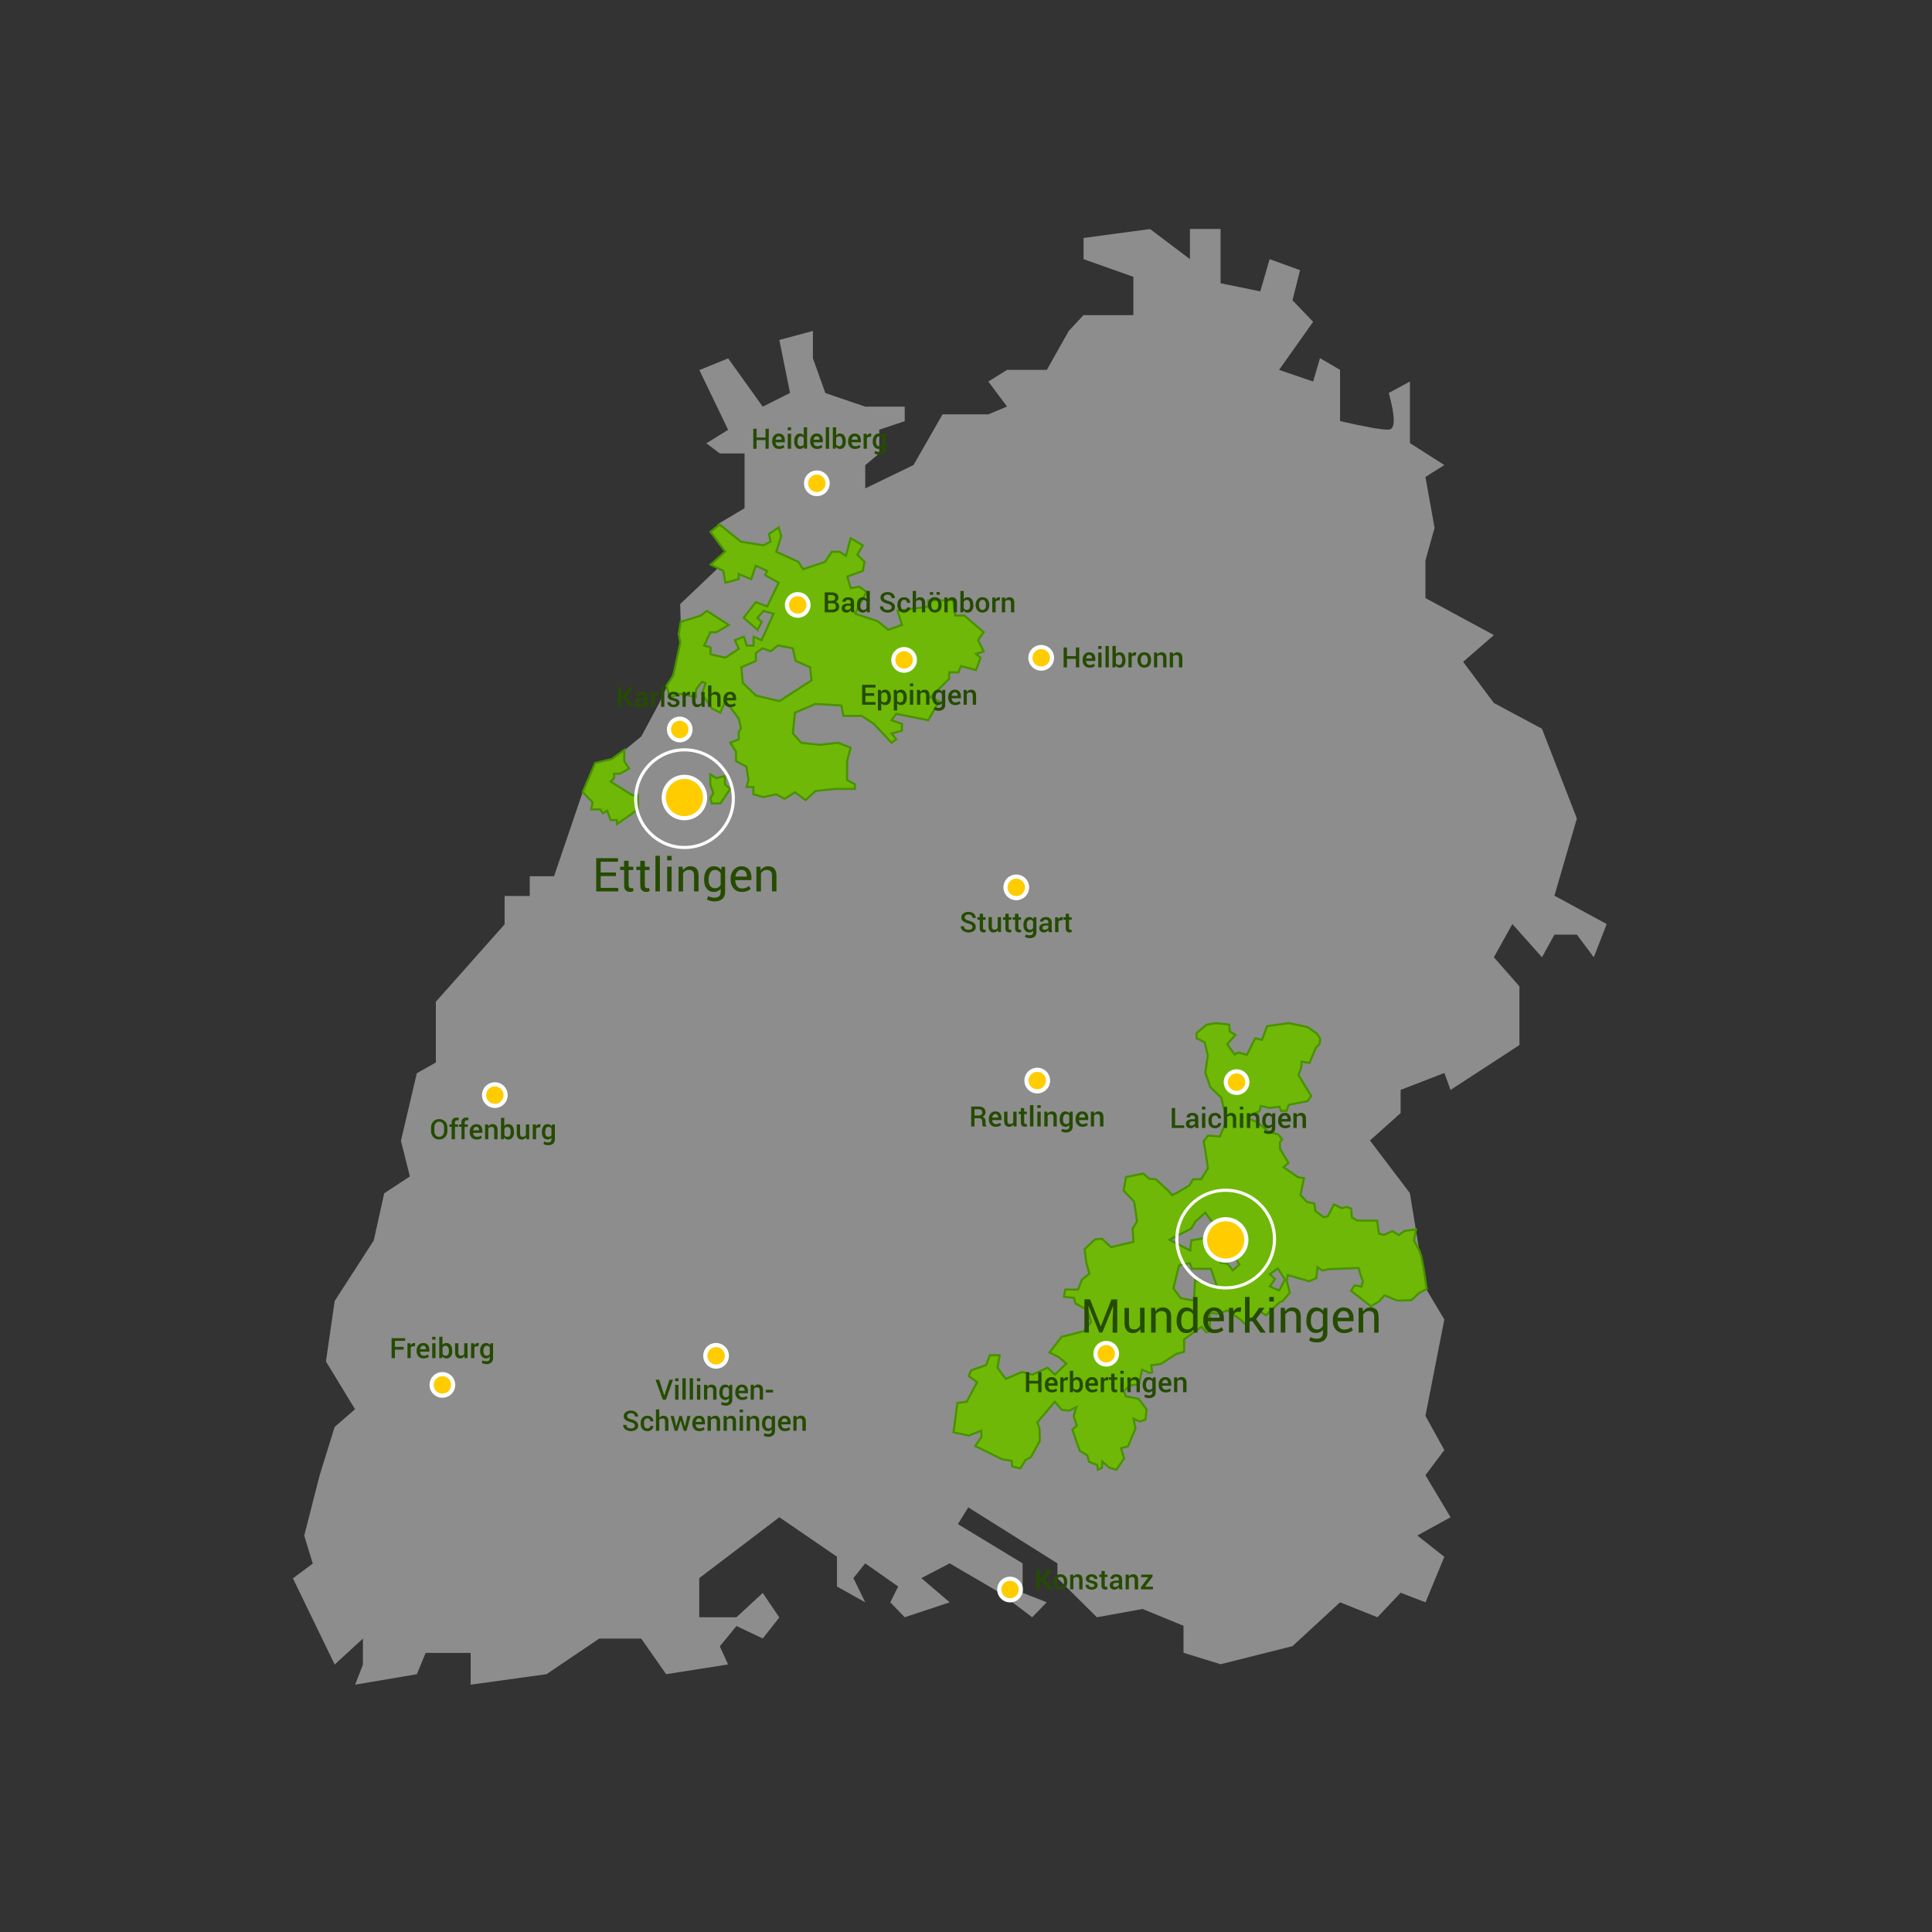 <?xml version="1.0"?>
<svg xmlns="http://www.w3.org/2000/svg" width="750" height="750" viewBox="0 0 1860 1860">
  <rect x="0" y="0" width="1860" height="1860" fill="#333333" stroke="none"/>
  <g fill="none" fill-rule="evenodd">
    <path fill="#b4b4b4" fill-opacity=".7" d="M833 470.2v-22.4l13.5-11.3v-22.8l24.5-8.2v-14h-38l-38.4-13.1-12-33.5v-26.3l-32.3 8.7 10.3 51-26.3 13.2L701 345l-27.7 11.3 27.7 57.5-21 13 13.1 9.8h23.7v52.7l-26.1 15.5 18.4 25.1-54.3 51.7 1.5 48.6-21.7 46.8-17.2 32-53 43.5-31 91.1H510v19h-24.2v27.3l-66.2 74.5v58.5l-18.3 10.3-15.3 65 8.6 34.4-24.7 16.2-10.1 45.5-37.6 58.2-8.4 58.2 28 46-19.6 17-14.5 46.7-14.8 58 8.2 26.9-19.1 14.2 40.2 83 27.2-25v25l-7.5 19.4 59.4-10.1 8.5-20.5h43.3v30.6l73-10.1 50.8-34.3h40.4l24 34.3 59.6-9.4-7.9-17.4 16-19.6 25.3 12 16-20.2-16-23.6L709 1557h-35.8v-37.7l77.1-58.6 55.5 38v28.7l27.2 15.2-11.4-23.3 11.4-14.2 31.7 22.3-7.6 15.2 13.9 14.4 43.3-14.4-27.3-23.3 27.3-14.2 48.4 28.3 31 23.6 14-14.4-23.2-9.2v-28.3l-62.3-37.8 10-16.1 85.8 53.9v14.2l38 37.7 44-8 39.4 16.2v26l35.7 11 69.2-17.4 45.8-42.2 36 14.4 22.3-23.6 24 9.2 18.1-43.8-26-20.5 32-17.6-24.2-40.5 18.2-24.2-18.2-32.9 18.2-92.8-18.2-30.5-15-91.2-38.4-50.6 29.5-26.4v-22.3l42.1-16.3 6 16.3 66.3-43.2v-56.5l-24.6-28 17.8-32 28.5 32 12-21.8h21.6l16.3 21.8 12.4-32-50.3-27.3 21.6-74.3-33.6-86.4-46.3-24.8-29.6-39.6 29.6-25.8-65.9-35.6v-36.2l8.8-31.4-8.8-49 18.2-11.5-33.1-21.1v-59.3l-20.4 11c6.4 23.2 6.4 35 0 35.3s-22-2.5-46.9-8.2v-49.3l-19.3-11.3-6.6 22.5-32.8-11.2 32.8-46.3-19.9-20.7 7.3-29-29.3-10.6-9 31-38.2-7.8v-52.3h-29.5v29.1l-38.4-29-64 8.6v20.4l47.9 17v36.9h-48l-14.1 15.1-21.2 37.6h-38.3l-18 11.2 18 24.1-18 7.5h-44.1l-27.9 48.8z"/>
    <path fill="#6fb807" stroke="#489200" stroke-width="2" d="M1241 985l17.6 3.7 9.1 6.2 3.3 5.2-.7 5-3.5 3.7-6.2 14.6-7.4-1.3-.6 6-2.5 6.8 12.3 20.4-3.7 4.8-18 3.6-2.1 5.8h-5.3l-1.6-4.1-9.3 1.3-8.6-2-1.2 5.3-10.9 3.7.6 3.4 7.8 3 10.6 9s9.3 3.2 9.7 3c.4 0 4 5 4 5l-2.2 2.6.1 6.3 8.1 13.6-4.7 4.1 14 9.7 5.7.8-3.4 16.3 6.3 6.7 7 1.4 1.2 7.3 7.9 6 4-1.1 5.8-11.3 7.4 3.6 5.2-1.2 4 1.7.7 8.5 5.2 3h19.2l1.6 12.5 4.8 1.3 8.3-3.7 6.1 3.8 5.6-4 11-1.4-2 10.6 5 9.3 2 6 2 10 3.3 21.4-7.3 3.8-7.4 7-13.6.4-12.5-5.1-4.9 5.8-8 4.8-19.3-15 3.6-5.2 6.6 1.2 1.3-5.2-2.6-7.1-1.5-5.6-28.9 1.2-6 1.3-4.8-3.3-1 10.6-6.9 3-20.6-6-1 5.8 3 11.1-7 8.3-3 1.1-13.1 12.5-6.1-4.1-13.2 13.1-5.2-4.9-12.7-8.9-7.7 3.3-9.3-.9.7 18-4 .6-4.4-5.2-16.8 12v12.1l-7.2 1.9-15.2 9.8-9.3 1.3 1 6.8-2.3.6-7.6-3.3-2.8 14-8.7 1.4-6.1 5.2 2.1 5.1 12.3 2.5 7.6 10.1-1 10-5.5 1.7-6-2.7 1.9 9.4-7.2 17.3-6.8 1.7 3 9.8-7.4 11-6.8-2-6.9-6-.2 6-3.9 2-.6-4.6-7.9-3-1.7-6.3-7.3-4.4-7.1-20.4 4.3-3.8-3.1-9.2 2.7-8.7-6.8 3.4-7.2-.6-6.8-7.9-16.8 19.8 2.1 6.2.3 11.7-8.5 15.5-5.3 2.8-4.8 8.2-8-1.9-.7-5.4-9.2-1.6-25.7-12.7 6-8.8-.3-6-11.8 4.8-14.8-3.1 3.7-28.3 9-1.2 10-18.8-8.1-6 2.5-5.5 14.3-5 3.5-9.5h9.5l-2.1 12.1 8 10.7 15.6-6.7 10 2.6 14.7-6.7 7 6.7 11-10.7-7.2-6.1-9-4.5 11.6-15.1 21.6-5.5 6.8-9-3.5-11.2-11.6-6.5-1.3-5.3-9.8-1 1.4-7h12.3l3.7-9.5 7.2-5.8-3-10.8-1.6-12.8 10-9.4 6.7-.7 8.7 8.2 21.7-5.2-.9-12.6 4.3-7-2.8-19-10.2-10.7 2.4-13 16.5-3.4 5.9 5 6.4.6 11.7 10.8 3.8 4.3 4.4-2 12.2-7.2 3.6-6h7.8l6.5-10.5-2.2-15-1.9-11.1 4.2-5.5 11.4 1 6.4-15.8-5-21.6-10.6-10.2-4.8-14 2.4-16.4-3-12.8-7.8-3.9v-5l9.7-8 8.8-1.5 13 1.4.3 6.4 5.6 3.6-8 8.8 7.3 10.1 3.4-2.1 8.3 2.4 8-16 6.6 1.5 4.9-13.2zm-95.5 231.1l-10.4 2.1-5.4 22.1 7.1 9.5 12.7 2.4 1-19.7 21 5.7-5.7-16.7h-18.2zm84.7 5.1l-7.7 5.4 5 4.8-5 7.1 9 3.9 5.6-10.6zm-44.8-15.5l-10.4 3.8v6l6.9 1.2 5 6.3 6.3-5.7zm-25-38.2l-9.8 8.7-3.6 6.5-21.2 10.8 20 10.4 1.2-9.8 19-3.3 7.2-6zM601 722v10.9l4.7 7-9 5h-5.5v4.3l-3.3 3.3 20.9 13.1h5.3v13.6l-5.3 3.8-14.8 10.4v-3.9h-6.1l-3.4-9.1-4.1 2.6-2.4-3.8h-8.8l1.3-6.7-9.5-10 12-27.9 16-3.9zm82.8 23.5l5.8 3.6 8.3-2v8.1l5.1 4.3-9.5 14h-8.2l-1.5-5 3-4.8-3-8.5zm9-240.5l20.5 16.5L735 525l6.8-3.5-1.4-7.6 9.4-6.2 2.3 8.6-4.7 14.9 21.4 9.8 4.3 7 21.2-7 6.5-9.8h7.6l6 4 4.6-17.1 11.7 7-5.4 8.8 7 7-1.6 8.7-15 5.4 3.3 11.3 8.2-1.5 7 5-11 21 21.9 7.3 10 8.2 13.3-4.7L864 588l29.7-4v-6h23.9l2 14.6h8.8l18.6 16-5.3 7.7 5.3 10.9-7.4 2.3 4.4 3.6-4.4 12-14.5-3.8-2.4 6h-8.9v6.3l-18 17.6 8.3 3.8-10.4 18.4-30.9-6.2-4.5 6.2 10 3.4v6.7l-10 2.7 4.5 5.6-4.5 3.3-17.1-18.3-11.7-7.6H812l-2-10-24.8-1.5-19.9 8.4-2 20 8.1 9 17.6 2 17.8-2 12.1 4.7-3.4 12.9v18.2l7.6 4.2v4.4h-18.4l-19.5 2-9.7 8.8-10.2-7.6-10 6.4-8-4.4-12.4 2.7-9.6-2.7v-7h-6.6l1.9-6.8-2-12.8-10-5.4v-9.1L703 715l8.2-3.2v-7l2.1-3.7-2.1-9.5-12.8-16.6-5 11.1-8.1-4.1-9.5-14.1 3.5-10.3-3.5-1.2-5.7 7.4v7.4L655 668l-10 3.3-3.4-11 6.6-10 6.8-31.7-1.6-7.9 2-12 19.2-6 6-4.6 21 13.6-11.9 7h-5.8l-6 12.9 6 1.5c.5 0 0 6.1 0 6.5 0 .3 4.8 1.5 14.3 3.5h.3l12.8-8.5-3.8-8.2 8.7-3.5 2.7 8.7h6.6v-8.7l7.7 3.5 11.5-25.5-9.6-2.8-5.9 6.7c2.1 2.3 3.4 3.4 4 3.4.5 0-.8 2.6-3.9 8v.2L716 594.7l11.6-15 11 4.2 11.1-22.9-13-7.2 1.8-4.2-10.9-5-4.4 13-12.1-5v5l-12.8 3.4-1.9-11.4-12.2-6 14-12.6-14.2-19zM749 621.4L742 627l-8-2.9-6.3 4.7v7.5l-14 6.1 1.4 15 12.6 12.2L742 673l8.4 2 30.9-20-1.4-12.6-13.9-6.1-2.8-12.2z"/>
    <g transform="translate(377 411)">
      <circle cx="409.4" cy="54.3" r="10.4" fill="#fc0" stroke="#fff" stroke-width="4"/>
      <circle cx="99.4" cy="643.3" r="10.4" fill="#fc0" stroke="#fff" stroke-width="4"/>
      <circle cx="813.5" cy="630.8" r="10.4" fill="#fc0" stroke="#fff" stroke-width="4"/>
      <circle cx="621.6" cy="629.3" r="10.4" fill="#fc0" stroke="#fff" stroke-width="4"/>
      <circle cx="601.4" cy="443.3" r="10.4" fill="#fc0" stroke="#fff" stroke-width="4"/>
      <circle cx="391" cy="171.4" r="10.4" fill="#fc0" stroke="#fff" stroke-width="4"/>
      <circle cx="493.4" cy="224.3" r="10.4" fill="#fc0" stroke="#fff" stroke-width="4"/>
      <circle cx="48.9" cy="922.3" r="10.4" fill="#fc0" stroke="#fff" stroke-width="4"/>
      <circle cx="312.4" cy="894.3" r="10.4" fill="#fc0" stroke="#fff" stroke-width="4"/>
      <circle cx="595.4" cy="1119.3" r="10.4" fill="#fc0" stroke="#fff" stroke-width="4"/>
      <circle cx="688" cy="892.3" r="10.4" fill="#fc0" stroke="#fff" stroke-width="4"/>
      <circle cx="625.4" cy="222.3" r="10.4" fill="#fc0" stroke="#fff" stroke-width="4"/>
      <circle cx="803" cy="782.7" r="19.9" fill="#fc0" stroke="#fff" stroke-width="4"/>
      <path fill="#254b00" fill-rule="nonzero" d="M223.4 261.2h-2.2v8.3H218v-19.2h3.2v8.1h1.8l6-8.1h3.9l-7 9.2 7.5 10h-4zm20.2 8.3a11.8 11.8 0 01-.5-2c-.4.6-1 1.1-1.7 1.6s-1.5.7-2.4.7c-1.5 0-2.6-.4-3.4-1.2s-1.2-1.8-1.2-3.1c0-1.4.5-2.5 1.6-3.3 1.1-.7 2.6-1.1 4.6-1.1h2.5v-1.3c0-.7-.2-1.3-.6-1.7-.5-.4-1.1-.6-2-.6-.7 0-1.2.1-1.7.5s-.6.8-.6 1.3H235c0-1.2.4-2.2 1.5-3 1-.9 2.5-1.3 4.2-1.3 1.6 0 3 .4 4 1.2 1 .9 1.5 2 1.5 3.7v6.3a11.7 11.7 0 00.5 3.3zm-4-2.3a4 4 0 002.2-.6 3 3 0 001.3-1.4v-2.1h-2.5c-1 0-1.7.2-2.2.7s-.8 1-.8 1.6c0 .6.2 1 .5 1.3.4.3.9.5 1.5.5zm23 2.3h-3.2v-20.6h3.2zm-5.5-11.4h-1.4c-.6 0-1.1 0-1.5.4-.4.2-.8.6-1 1v10H250v-14.3h3l.1 2c.4-.6.9-1.2 1.4-1.6a3.2 3.2 0 012.5-.6l.5.1zm17 7.5c0-.5-.3-.9-.7-1.2-.4-.3-1.2-.6-2.3-.9-1.8-.3-3-.8-4-1.5a3.2 3.2 0 01-1.2-2.7c0-1.2.5-2.2 1.5-3s2.3-1.3 4-1.3c1.7 0 3.1.4 4.1 1.2s1.5 2 1.5 3.2v.1h-3.1c0-.6-.2-1-.7-1.5-.4-.4-1-.6-1.8-.6s-1.4.1-1.8.5c-.4.3-.6.8-.6 1.3s.2.9.6 1.1c.4.3 1.1.6 2.3.8 1.8.4 3.1 1 4 1.6.9.7 1.3 1.6 1.3 2.7 0 1.3-.5 2.4-1.6 3.2-1 .8-2.4 1.2-4.2 1.2-1.8 0-3.3-.5-4.4-1.5a4 4 0 01-1.5-3.2v-.1h3c0 .8.3 1.4.9 1.8.6.4 1.3.6 2 .6.9 0 1.5-.2 2-.5.4-.3.6-.8.6-1.3zm13-7.5h-1.3c-.6 0-1.1 0-1.6.4-.4.2-.7.6-1 1v10h-3.1v-14.3h2.9l.2 2c.4-.6.8-1.2 1.4-1.6a3.2 3.2 0 012.5-.6l.5.1zm11.2 9.3c-.4.8-1 1.3-1.7 1.8-.7.4-1.5.6-2.4.6-1.5 0-2.7-.5-3.6-1.5-.8-1-1.3-2.5-1.3-4.5v-8.6h3.2v8.6c0 1.2.2 2.1.6 2.6s1 .8 1.9.8c.8 0 1.4-.2 2-.5s.9-.6 1.2-1.2v-10.3h3.2v14.3h-2.8zm9.6-10.3a5 5 0 011.7-1.6c.7-.4 1.4-.5 2.3-.5 1.5 0 2.7.4 3.5 1.4.9 1 1.3 2.4 1.3 4.4v8.7h-3.2v-8.7c0-1.1-.2-2-.7-2.5-.4-.5-1.1-.7-2-.7a3.5 3.5 0 00-3 1.5v10.4h-3.1v-20.6h3.2zm18.2 12.7c-2 0-3.6-.7-4.8-2a7.3 7.3 0 01-1.8-5.1v-.5c0-2.1.6-3.8 1.8-5.2s2.7-2 4.4-2c2 0 3.4.5 4.5 1.7 1 1.2 1.5 2.7 1.5 4.7v1.9h-8.9c0 1.2.4 2.1 1 2.8.6.7 1.4 1.1 2.5 1.1.9 0 1.6-.1 2.2-.3.6-.2 1.2-.5 1.8-1l1 2.2c-.5.5-1.2.9-2.1 1.2a9 9 0 01-3 .5zm-.4-12.3c-.7 0-1.4.3-1.9 1s-.8 1.4-1 2.4h5.7v-.3c0-.9-.2-1.6-.7-2.2s-1.1-.9-2-.9z"/>
      <circle cx="277.4" cy="291.3" r="10.4" fill="#fc0" stroke="#fff" stroke-width="4"/>
      <circle cx="803" cy="781.9" r="47" stroke="#fff" stroke-width="3"/>
      <g stroke="#fff">
        <circle cx="282" cy="357.9" r="47" stroke-width="3"/>
        <circle cx="281.9" cy="356.8" r="19.9" fill="#fc0" stroke-width="4"/>
      </g>
      <g fill="#254b00" fill-rule="nonzero">
        <path d="M417 178.5v-19.2h6.4c2.1 0 3.8.4 5 1.3 1.2.9 1.8 2.2 1.8 4 0 .8-.3 1.6-.8 2.3-.5.6-1.2 1.2-2 1.5 1 .2 2 .8 2.6 1.6.6.9.9 1.9.9 3 0 1.8-.6 3.1-1.8 4a7.6 7.6 0 01-4.9 1.5zm3.2-8.7v6.1h4c1.1 0 2-.2 2.6-.7.6-.5.9-1.3.9-2.2 0-1-.3-1.8-.8-2.4s-1.2-.8-2.3-.8zm0-2.4h3.5c1 0 1.8-.3 2.4-.7.6-.5.9-1.2.9-2 0-1-.3-1.7-1-2.1-.6-.5-1.5-.7-2.6-.7h-3.2zm22.3 11a11.8 11.8 0 01-.5-2c-.4.7-1 1.2-1.7 1.7s-1.5.7-2.4.7c-1.5 0-2.6-.4-3.4-1.2a4.2 4.2 0 01-1.2-3.1c0-1.4.5-2.5 1.6-3.3 1.1-.7 2.6-1.1 4.6-1.1h2.5v-1.3c0-.7-.2-1.3-.6-1.7-.5-.4-1.1-.6-2-.6-.7 0-1.2.1-1.7.5-.4.3-.6.8-.6 1.3H434c0-1.2.4-2.2 1.5-3 1-.9 2.4-1.3 4.2-1.3 1.6 0 3 .4 4 1.2 1 .9 1.5 2 1.5 3.7v6.3a11.7 11.7 0 00.5 3.3zm-4-2.2a4 4 0 002.2-.6 3 3 0 001.3-1.4v-2.1h-2.5c-1 0-1.7.2-2.2.7-.6.4-.8 1-.8 1.6 0 .6.2 1 .5 1.3.4.3.9.5 1.5.5zm9.5-4.6c0-2.3.5-4.2 1.4-5.5 1-1.4 2.4-2.1 4.2-2.1a4.5 4.5 0 013.6 1.8v-7.9h3.2v20.6h-2.7l-.3-1.8c-.4.7-1 1.2-1.6 1.5-.7.4-1.4.6-2.3.6-1.7 0-3-.7-4-2a8 8 0 01-1.5-5zm3.2.2c0 1.4.2 2.4.7 3.2.5.8 1.4 1.2 2.4 1.2a3.3 3.3 0 002.9-1.7v-6.2c-.3-.6-.7-1-1.1-1.3-.5-.3-1-.4-1.7-.4-1.1 0-2 .4-2.4 1.4-.6.9-.8 2-.8 3.6zm30.2 1.8c0-.8-.3-1.5-.9-2s-1.6-1-3.1-1.4c-2.2-.5-3.8-1.3-5-2.2a4.4 4.4 0 01-1.7-3.7c0-1.5.6-2.8 1.9-3.8s3-1.5 5-1.5 3.8.6 5 1.7 2 2.5 1.9 4.1h-3.1c0-.9-.3-1.7-1-2.3s-1.6-1-2.9-1c-1.1 0-2 .3-2.7.8s-1 1.2-1 2c0 .7.4 1.4 1.1 1.8.7.5 1.8 1 3.4 1.4 2 .6 3.6 1.3 4.7 2.3s1.6 2.2 1.6 3.7c0 1.6-.6 2.9-2 3.8s-2.9 1.5-5 1.5a9 9 0 01-5.2-1.6 4.9 4.9 0 01-2.2-4.4h3c0 1.1.5 2 1.3 2.6.8.5 1.9.8 3.1.8 1.2 0 2.2-.2 2.8-.7.7-.5 1-1.1 1-2zm12 2.6a3 3 0 002-.7c.6-.4.8-1 .8-1.7h3c0 1.4-.5 2.5-1.7 3.5a6 6 0 01-4 1.5c-2.1 0-3.7-.7-4.9-2a7.8 7.8 0 01-1.6-5.2v-.5c0-2 .5-3.7 1.6-5.1s2.8-2 4.9-2c1.7 0 3 .5 4.1 1.5 1.1 1 1.6 2.2 1.6 3.8h-3c0-.7-.2-1.4-.7-2-.5-.5-1.2-.8-2-.8-1.2 0-2 .5-2.6 1.3-.5 1-.7 2-.7 3.3v.5c0 1.3.2 2.4.7 3.3.5.9 1.4 1.3 2.6 1.3zm11.5-10.1a5 5 0 011.7-1.6c.7-.4 1.5-.5 2.3-.5 1.5 0 2.7.4 3.5 1.4s1.3 2.4 1.3 4.4v8.7h-3.2v-8.7c0-1.1-.2-2-.7-2.5-.4-.5-1-.7-2-.7a3.5 3.5 0 00-3 1.5v10.4h-3.1v-20.6h3.2zm11.5 5.1c0-2 .6-3.8 1.8-5.2a6 6 0 014.8-2c2 0 3.6.6 4.8 2 1.2 1.4 1.7 3.1 1.7 5.2v.3c0 2.1-.5 3.9-1.7 5.2a6 6 0 01-4.8 2 6 6 0 01-4.8-2 7.8 7.8 0 01-1.8-5.2zm3.2.3c0 1.4.3 2.5.9 3.4.5.9 1.3 1.3 2.5 1.3 1.1 0 2-.4 2.5-1.3.6-.9.8-2 .8-3.4v-.3c0-1.3-.2-2.5-.8-3.3a2.8 2.8 0 00-2.5-1.4c-1.1 0-2 .5-2.5 1.4-.6.9-.9 2-.9 3.3zm8.2-9.9h-3.2V159h3.2zm-6.4 0h-3.2V159h3.2zm13.8 2.6l.2 2c.5-.6 1-1.2 1.8-1.6s1.5-.6 2.4-.6c1.5 0 2.6.4 3.4 1.3.9 1 1.3 2.3 1.3 4.2v9H541v-9c0-1-.2-1.8-.7-2.2s-1.1-.7-2-.7a3.4 3.4 0 00-2.9 1.5v10.4h-3.2v-14.3zm25 7.6a8 8 0 01-1.5 5c-1 1.3-2.3 2-4.1 2-.9 0-1.7-.2-2.3-.6-.7-.3-1.2-.9-1.7-1.6l-.3 1.9h-2.7v-20.6h3.2v8c.5-.7 1-1.1 1.6-1.5.6-.3 1.3-.4 2.2-.4 1.7 0 3.1.7 4 2s1.5 3.3 1.5 5.6zm-3.3-.2c0-1.5-.2-2.7-.7-3.6s-1.3-1.4-2.4-1.4c-.8 0-1.4.1-1.8.5-.5.3-.9.7-1.2 1.3v6c.3.5.7 1 1.2 1.3.4.3 1 .5 1.8.5 1 0 1.9-.4 2.4-1.2s.7-1.8.7-3.2zm5.4-.4c0-2 .6-3.8 1.8-5.2a6 6 0 014.7-2c2.1 0 3.7.6 4.9 2 1.1 1.4 1.7 3.1 1.7 5.2v.3c0 2.1-.6 3.9-1.7 5.2a6 6 0 01-4.8 2 6 6 0 01-4.8-2 7.8 7.8 0 01-1.8-5.2zm3.2.3c0 1.4.3 2.5.8 3.4.6.9 1.4 1.3 2.6 1.3 1 0 2-.4 2.5-1.3s.8-2 .8-3.4v-.3c0-1.3-.3-2.5-.8-3.3a2.8 2.8 0 00-2.6-1.4c-1 0-1.9.5-2.5 1.4-.5.9-.8 2-.8 3.3zm19.8-4.4H584c-.6 0-1.1 0-1.5.4-.4.2-.8.6-1 1v10h-3.2v-14.3h3l.1 2c.4-.6.9-1.2 1.4-1.6a3.2 3.2 0 012.5-.6l.5.1zm5.2-2.9l.1 2c.5-.6 1-1.2 1.8-1.6s1.5-.6 2.4-.6c1.5 0 2.6.4 3.5 1.3.8 1 1.2 2.3 1.2 4.2v9h-3.2v-9c0-1-.2-1.8-.7-2.2s-1-.7-2-.7a3.4 3.4 0 00-2.9 1.5v10.4h-3.2v-14.3zM363 21H360v-8.3h-8.6V21h-3.2V1.7h3.2v8.5h8.6V1.7h3.2zm10 .2c-2 0-3.6-.7-4.8-2s-1.8-3-1.8-5v-.6c0-2 .6-3.8 1.8-5.2 1.1-1.3 2.6-2 4.4-2 2 0 3.4.6 4.5 1.7 1 1.2 1.5 2.8 1.5 4.7v2h-9c.1 1.1.4 2 1 2.8.7.7 1.5 1 2.6 1 .9 0 1.6 0 2.2-.3l1.8-.9 1 2.1c-.5.5-1.2.9-2.1 1.2a9 9 0 01-3.1.5zM372.6 9c-.8 0-1.4.3-2 1-.4.5-.7 1.3-.9 2.3h5.7V12c0-.9-.2-1.6-.7-2.2-.4-.5-1.1-.8-2-.8zm12 12h-3.2V6.6h3.2zm0-17.8h-3.2V.4h3.2zm3 10.8c0-2.3.5-4.1 1.4-5.5 1-1.4 2.4-2.1 4.2-2.1a4.5 4.5 0 013.6 1.8V.4h3.2v20.5h-2.7l-.3-1.7c-.4.6-1 1.1-1.6 1.5-.7.3-1.4.5-2.3.5-1.7 0-3-.6-4-2a8 8 0 01-1.5-5zm3.2.3c0 1.3.2 2.3.7 3.1.5.8 1.4 1.2 2.4 1.2.7 0 1.3-.2 1.8-.4.4-.3.8-.7 1.1-1.3v-6.2c-.3-.5-.7-1-1.1-1.2-.5-.3-1-.5-1.7-.5-1.1 0-2 .5-2.4 1.4-.6 1-.8 2.1-.8 3.6zm18.8 6.9c-2 0-3.6-.7-4.8-2s-1.8-3-1.8-5v-.6c0-2 .5-3.8 1.7-5.2 1.2-1.3 2.7-2 4.5-2 2 0 3.4.6 4.4 1.7 1 1.2 1.6 2.8 1.6 4.7v2h-9c.1 1.1.4 2 1 2.8.7.7 1.5 1 2.6 1 .8 0 1.6 0 2.2-.3l1.8-.9 1 2.1c-.5.5-1.2.9-2.1 1.2a9 9 0 01-3.1.5zM409.2 9c-.8 0-1.4.3-2 1-.4.5-.8 1.3-.9 2.3h5.7V12c0-.9-.2-1.6-.7-2.2-.5-.5-1.2-.8-2-.8zm12 12H418V.3h3.2zm16-6.7a8 8 0 01-1.4 5c-1 1.3-2.3 1.9-4 1.9-1 0-1.7-.2-2.4-.5-.6-.4-1.2-1-1.6-1.6l-.4 1.8h-2.6V.4h3.2v7.9c.4-.6 1-1 1.5-1.4.7-.3 1.4-.5 2.2-.5 1.8 0 3.2.7 4.1 2 1 1.5 1.5 3.3 1.5 5.6zm-3.1-.3c0-1.5-.3-2.7-.8-3.6-.5-1-1.3-1.4-2.4-1.4-.7 0-1.3.2-1.8.5s-.9.7-1.1 1.3v6c.2.6.6 1 1.1 1.3.5.3 1 .5 1.8.5 1.1 0 2-.4 2.4-1.2s.8-1.8.8-3.1zm12 7.2c-2 0-3.6-.7-4.8-2s-1.8-3-1.8-5v-.6c0-2 .6-3.8 1.8-5.2 1.2-1.3 2.7-2 4.5-2 2 0 3.4.6 4.4 1.7 1 1.2 1.6 2.8 1.6 4.7v2h-9c0 1.1.4 2 1 2.8.6.7 1.5 1 2.6 1 .8 0 1.6 0 2.2-.3l1.8-.9 1 2.1c-.5.5-1.3.9-2.1 1.2a9 9 0 01-3.1.5zM445.9 9c-.8 0-1.4.3-2 1-.5.5-.8 1.3-.9 2.3h5.7V12c0-.9-.2-1.6-.7-2.2-.5-.5-1.2-.8-2.1-.8zm15.6.5h-1.3c-.6 0-1.2.1-1.6.4-.4.3-.7.6-1 1.1v10h-3.2V6.6h3l.2 2c.3-.7.8-1.3 1.4-1.7a3.2 3.2 0 012.5-.6l.4.2zm1.7 4.5c0-2.3.5-4.1 1.5-5.5 1-1.4 2.4-2.1 4.1-2.1.9 0 1.6.2 2.3.5.6.4 1.2 1 1.6 1.6l.3-1.8h2.7v14.2c0 1.9-.6 3.3-1.7 4.3a7 7 0 01-4.8 1.5l-2.3-.3-2.1-.8.6-2.5a7.8 7.8 0 003.8.9c1.1 0 2-.3 2.5-.8s.8-1.2.8-2.3v-1.4a4.5 4.5 0 01-3.7 1.7 5 5 0 01-4.1-2 8 8 0 01-1.5-5zm3.2.3c0 1.3.3 2.3.8 3.1.5.8 1.3 1.2 2.4 1.2.7 0 1.3-.2 1.8-.4.4-.3.8-.7 1.1-1.3v-6.2c-.3-.5-.7-1-1.1-1.2-.5-.3-1-.5-1.7-.5-1.1 0-2 .5-2.5 1.4-.5 1-.8 2.1-.8 3.6zM662 231.5h-3.2v-8.2h-8.6v8.2H647v-19.2h3.2v8.4h8.6v-8.4h3.2zm9.9.3c-2 0-3.6-.7-4.8-2a7.3 7.3 0 01-1.8-5.1v-.5c0-2.1.6-3.8 1.8-5.2s2.6-2 4.4-2c2 0 3.4.5 4.5 1.7s1.5 2.7 1.5 4.7v1.9h-9c.1 1.2.5 2.1 1 2.8s1.5 1.1 2.6 1.1c.9 0 1.6-.1 2.2-.3.6-.2 1.2-.5 1.8-1l1 2.2c-.5.5-1.2.9-2.1 1.2a9 9 0 01-3.1.5zm-.4-12.3c-.8 0-1.4.3-2 1s-.7 1.4-.9 2.4h5.7v-.3c0-.9-.2-1.6-.7-2.2-.4-.6-1.1-.9-2-.9zm12 12h-3.2v-14.3h3.2zm0-17.8h-3.2V211h3.2zm7 17.8h-3.2v-20.6h3.2zm16.1-6.7a8 8 0 01-1.5 5c-1 1.3-2.3 2-4 2-1 0-1.7-.2-2.4-.6-.6-.3-1.2-.9-1.6-1.6l-.3 1.9H694v-20.6h3.2v8c.4-.7 1-1.1 1.6-1.5.6-.3 1.3-.4 2.1-.4 1.8 0 3.2.7 4.1 2s1.5 3.3 1.5 5.6zm-3.2-.2c0-1.5-.3-2.7-.8-3.6-.5-1-1.3-1.4-2.4-1.4-.7 0-1.3.1-1.8.5-.5.3-.8.7-1.1 1.3v6c.3.5.6 1 1.1 1.3.5.3 1.1.5 1.8.5 1.1 0 2-.4 2.4-1.2s.8-1.8.8-3.2zm13-4.5h-1.3c-.6 0-1.1 0-1.6.4-.4.2-.7.6-1 1v10h-3.1v-14.3h2.9l.2 2c.4-.6.8-1.2 1.4-1.6a3.2 3.2 0 012.5-.6l.5.1zm1.7 4.1c0-2 .6-3.8 1.8-5.2a6 6 0 014.8-2c2 0 3.6.6 4.8 2 1.1 1.4 1.7 3.1 1.7 5.2v.3c0 2.1-.6 3.9-1.7 5.2a6 6 0 01-4.8 2 6 6 0 01-4.8-2 7.8 7.8 0 01-1.8-5.2zm3.2.3c0 1.4.3 2.5.8 3.4.6.9 1.4 1.3 2.6 1.3 1 0 2-.4 2.5-1.3s.8-2 .8-3.4v-.3c0-1.3-.3-2.5-.8-3.3a2.8 2.8 0 00-2.5-1.4c-1.2 0-2 .5-2.6 1.4-.5.9-.8 2-.8 3.3zm15.6-7.3l.2 2c.5-.6 1-1.2 1.8-1.6.7-.4 1.5-.6 2.3-.6 1.5 0 2.7.4 3.5 1.3.9 1 1.3 2.3 1.3 4.2v9h-3.2v-9c0-1-.3-1.8-.7-2.2-.4-.5-1.1-.7-2-.7a3.4 3.4 0 00-3 1.5v10.4H734v-14.3zm15.3 0l.2 2c.5-.6 1-1.2 1.7-1.6s1.6-.6 2.4-.6c1.5 0 2.7.4 3.5 1.3.8 1 1.3 2.3 1.3 4.2v9H758v-9c0-1-.3-1.8-.7-2.2s-1.1-.7-2-.7a3.4 3.4 0 00-3 1.5v10.4h-3.1v-14.3zM464.6 258.9h-8.4v6h9.7v2.6H453v-19.2h12.9v2.6h-9.7v5.4h8.4zm16.1 2a8 8 0 01-1.4 5c-1 1.2-2.4 1.9-4.1 1.9a5 5 0 01-2.1-.5c-.7-.3-1.2-.7-1.7-1.2v6.9h-3.2v-19.8h2.7l.4 1.8c.4-.7 1-1.2 1.6-1.5.7-.4 1.4-.5 2.3-.5 1.7 0 3 .7 4 2 1 1.4 1.5 3.3 1.5 5.6zm-3.2-.3c0-1.5-.2-2.7-.8-3.6s-1.3-1.4-2.4-1.4c-.7 0-1.3.1-1.7.4s-.9.7-1.2 1.2v6.5c.3.5.7.8 1.2 1.1s1 .4 1.7.4c1 0 1.9-.4 2.4-1.2.6-.8.8-1.9.8-3.2zm18.5.2a8 8 0 01-1.4 5c-1 1.3-2.4 2-4.1 2a5 5 0 01-2.2-.5c-.6-.3-1.1-.7-1.6-1.2v6.9h-3.2v-19.8h2.7l.4 1.8c.4-.7 1-1.2 1.6-1.5.7-.4 1.4-.5 2.3-.5 1.7 0 3 .7 4 2 1 1.4 1.5 3.3 1.5 5.6zm-3.2-.2c0-1.5-.2-2.7-.8-3.6s-1.4-1.4-2.4-1.4c-.7 0-1.3.1-1.7.4s-.9.7-1.2 1.2v6.5c.3.5.7.8 1.2 1.1s1 .4 1.7.4c1 0 1.9-.4 2.4-1.2.6-.8.8-1.9.8-3.2zm9.4 6.9H499v-14.3h3.2zm0-17.8H499V247h3.2zm6.5 3.5l.2 2c.5-.6 1-1.2 1.8-1.6s1.5-.6 2.4-.6c1.4 0 2.6.4 3.4 1.3.9 1 1.3 2.3 1.3 4.2v9h-3.2v-9c0-1-.2-1.8-.7-2.2s-1.1-.7-2-.7a3.4 3.4 0 00-2.9 1.5v10.4h-3.2v-14.3zm11.8 7.4c0-2.3.5-4.1 1.5-5.5s2.4-2.1 4.2-2.1c.8 0 1.6.1 2.2.5s1.2.9 1.7 1.6l.3-1.9h2.6v14.3c0 1.8-.5 3.2-1.7 4.2s-2.7 1.6-4.8 1.6l-2.2-.3-2.2-.8.7-2.5a7.8 7.8 0 003.7.8c1.1 0 2-.2 2.5-.7.6-.5.8-1.3.8-2.3V266a4.5 4.5 0 01-3.7 1.8 5 5 0 01-4-2 8 8 0 01-1.6-5zm3.2.2c0 1.3.3 2.4.8 3.2.6.8 1.4 1.2 2.5 1.2.6 0 1.2-.2 1.7-.5s.8-.7 1.1-1.2v-6.3c-.3-.5-.6-.9-1.1-1.2-.5-.3-1-.4-1.7-.4-1.1 0-2 .4-2.5 1.4-.5.9-.8 2-.8 3.6zm18.8 7c-2 0-3.6-.7-4.8-2a7.3 7.3 0 01-1.8-5.1v-.5c0-2.1.6-3.8 1.8-5.2 1.2-1.4 2.7-2 4.5-2 1.9 0 3.4.5 4.4 1.7s1.5 2.7 1.5 4.7v1.9h-8.9c0 1.2.4 2.1 1 2.8s1.4 1.1 2.5 1.1c.9 0 1.6-.1 2.2-.3.7-.2 1.3-.5 1.8-1l1 2.2c-.5.5-1.2.9-2 1.2s-2 .5-3.2.5zm-.3-12.3c-.8 0-1.5.3-2 1-.5.6-.8 1.4-1 2.4h5.7v-.3c0-.9-.2-1.6-.6-2.2s-1.2-.9-2.1-.9zm11.4-2.3l.2 2c.5-.6 1-1.2 1.7-1.6s1.6-.6 2.4-.6c1.5 0 2.7.4 3.5 1.3.8 1 1.3 2.3 1.3 4.2v9h-3.2v-9c0-1-.3-1.8-.7-2.2s-1.1-.7-2-.7a3.4 3.4 0 00-3 1.5v10.4h-3.1v-14.3zM559.2 481.5c0-.8-.3-1.5-.9-2-.5-.5-1.6-1-3.1-1.4-2.1-.5-3.8-1.3-5-2.2a4.4 4.4 0 01-1.7-3.7c0-1.5.7-2.8 2-3.8s2.9-1.5 4.9-1.5c2 0 3.8.6 5 1.7a5 5 0 012 4.1h-3.1c0-.9-.4-1.7-1-2.3s-1.7-1-3-1c-1.1 0-2 .3-2.6.8-.7.6-1 1.2-1 2s.4 1.4 1 1.8c.7.5 1.8 1 3.4 1.4 2 .6 3.7 1.3 4.7 2.3 1.1 1 1.6 2.2 1.6 3.7 0 1.6-.6 3-1.9 3.9s-3 1.4-5 1.4a9 9 0 01-5.3-1.6 4.9 4.9 0 01-2.2-4.4h3.1c0 1.1.4 2 1.2 2.6.8.5 1.9.8 3.2.8 1.2 0 2-.2 2.7-.7s1-1.1 1-2zm10.2-12.8v3.4h2.5v2.4h-2.5v7.9c0 .6.1 1 .4 1.2.2.3.6.4 1 .4a2.8 2.8 0 001-.1l.3 2.3c-.3.1-.6.3-1 .3l-1.1.2c-1.2 0-2.1-.4-2.8-1s-1-1.8-1-3.3v-7.9H564v-2.4h2.2v-3.4zm14.3 15.6c-.5.8-1 1.4-1.7 1.8-.7.4-1.5.6-2.4.6-1.5 0-2.7-.5-3.6-1.5-.8-1-1.3-2.5-1.3-4.5V472h3.2v8.6c0 1.2.2 2.1.6 2.6s1 .8 1.9.8c.7 0 1.4-.2 1.9-.5a3 3 0 001.2-1.2v-10.3h3.2v14.3H584zm10.4-15.6v3.4h2.5v2.4h-2.5v7.9c0 .6 0 1 .3 1.2.3.3.6.4 1 .4a2.8 2.8 0 001-.1l.4 2.3c-.3.1-.6.3-1 .3l-1.2.2c-1.1 0-2-.4-2.7-1s-1-1.8-1-3.3v-7.9h-2.2v-2.4h2.2v-3.4zm9.4 0v3.4h2.5v2.4h-2.5v7.9c0 .6 0 1 .3 1.2.3.3.6.4 1 .4a2.8 2.8 0 001-.1l.4 2.3c-.3.1-.6.3-1 .3l-1.2.2c-1.1 0-2-.4-2.7-1s-1-1.8-1-3.3v-7.9H598v-2.4h2.2v-3.4zm4.8 10.8c0-2.3.5-4.1 1.5-5.5s2.3-2.1 4.1-2.1c.9 0 1.6.1 2.3.5s1.1.9 1.6 1.6l.3-1.9h2.7v14.3c0 1.8-.6 3.3-1.7 4.3s-2.8 1.5-4.9 1.5l-2.2-.3-2.2-.8.7-2.5a7.8 7.8 0 003.7.8c1.2 0 2-.2 2.6-.7.5-.5.8-1.3.8-2.3v-1.5a4.5 4.5 0 01-3.7 1.8 5 5 0 01-4.1-2 8 8 0 01-1.5-5zm3.2.2c0 1.3.2 2.4.8 3.2s1.3 1.2 2.4 1.2c.7 0 1.3-.2 1.7-.5.5-.3.9-.7 1.2-1.2v-6.2a3.2 3.2 0 00-2.8-1.7c-1.2 0-2 .5-2.5 1.4-.6.9-.8 2-.8 3.6zm21.2 6.7a11.8 11.8 0 01-.4-2c-.4.6-1 1.1-1.7 1.6s-1.6.7-2.4.7c-1.5 0-2.7-.4-3.5-1.2a4.2 4.2 0 01-1.2-3.1c0-1.4.6-2.5 1.7-3.2s2.6-1.2 4.6-1.2h2.5v-1.3c0-.7-.2-1.3-.7-1.7-.4-.4-1-.6-1.9-.6-.7 0-1.3.1-1.7.5-.4.3-.7.8-.7 1.3h-3c-.1-1.2.4-2.2 1.5-3 1-.9 2.4-1.3 4.1-1.3 1.7 0 3 .4 4 1.2 1 .9 1.6 2 1.6 3.7v6.3a11.7 11.7 0 00.5 3.3zm-3.9-2.3c.8 0 1.5-.2 2.2-.6s1-.9 1.3-1.4V480h-2.6c-.9 0-1.6.2-2.2.7-.5.5-.8 1-.8 1.6 0 .6.2 1 .6 1.3.3.3.8.5 1.5.5zm17.1-9l-1.3-.1c-.7 0-1.2.1-1.6.4-.4.2-.7.6-1 1v10h-3.2v-14.3h3l.2 2.1c.3-.7.8-1.3 1.4-1.7a3.2 3.2 0 012.5-.6l.4.1zm6.3-6.4v3.4h2.5v2.4h-2.5v7.9c0 .6 0 1 .3 1.2.3.3.6.4 1 .4a2.8 2.8 0 001-.1l.4 2.3c-.3.1-.6.3-1 .3l-1.2.2c-1.1 0-2-.4-2.7-1s-1-1.8-1-3.3v-7.9h-2.2v-2.4h2.2v-3.4zM561.2 665.5v8H558v-19.2h7c2.2 0 3.9.5 5 1.4s1.8 2.4 1.8 4.2c0 1-.2 1.8-.8 2.5-.5.8-1.2 1.3-2.2 1.8a4 4 0 012.3 1.6c.5.8.7 1.8.7 3v1.5c0 .6.1 1.1.3 1.7 0 .5.3 1 .7 1.2v.3h-3.3c-.4-.3-.6-.8-.7-1.4l-.2-1.8v-1.6c0-1-.2-1.7-.8-2.3s-1.3-.9-2.3-.9zm0-2.5h3.7c1.3 0 2.2-.3 2.8-.8s1-1.2 1-2.2c0-1-.4-1.8-1-2.3s-1.4-.8-2.6-.8h-3.9zm20.4 10.8c-2 0-3.6-.7-4.8-2a7.3 7.3 0 01-1.8-5.1v-.5c0-2.1.5-3.8 1.7-5.2 1.2-1.4 2.7-2 4.5-2 2 0 3.4.5 4.4 1.7s1.6 2.7 1.6 4.7v1.9h-9c.1 1.2.4 2.1 1 2.8s1.5 1.1 2.6 1.1c.8 0 1.6-.1 2.2-.3.6-.2 1.2-.5 1.8-1l1 2.2c-.5.5-1.2.9-2.1 1.2s-2 .5-3.1.5zm-.4-12.3c-.8 0-1.4.3-2 1s-.8 1.4-.9 2.4h5.7v-.3c0-.9-.2-1.6-.7-2.2s-1.2-.9-2-.9zm17.4 10c-.4.7-1 1.2-1.7 1.7-.6.4-1.4.6-2.3.6-1.6 0-2.8-.5-3.6-1.5-.9-1-1.3-2.5-1.3-4.5v-8.6h3.2v8.6c0 1.2.2 2.1.6 2.6s1 .8 1.8.8 1.4-.2 2-.5.9-.6 1.2-1.2v-10.3h3.2v14.3h-2.8zm10.4-15.7v3.4h2.6v2.4H609v7.9c0 .6.2 1 .4 1.2.3.3.6.4 1 .4a2.8 2.8 0 001-.2l.4 2.4c-.3.1-.6.3-1 .3l-1.2.2c-1.2 0-2-.4-2.8-1-.6-.8-1-1.8-1-3.3v-7.9h-2.1v-2.4h2.1v-3.4zm8.9 17.7h-3.3v-20.6h3.3zm7 0h-3.2v-14.3h3.2zm0-17.8h-3.2V653h3.2zm6.4 3.5l.2 2c.5-.6 1-1.2 1.8-1.6s1.5-.6 2.4-.6c1.5 0 2.6.4 3.5 1.3.8 1 1.2 2.3 1.2 4.2v9h-3.2v-9c0-1-.2-1.8-.7-2.2s-1-.7-2-.7a3.4 3.4 0 00-2.9 1.5v10.4h-3.2v-14.3zm11.9 7.4c0-2.3.4-4.1 1.4-5.5s2.4-2.1 4.2-2.1c.8 0 1.6.1 2.2.5.7.4 1.2.9 1.7 1.6l.3-1.9h2.7v14.3c0 1.8-.6 3.2-1.7 4.2a7 7 0 01-4.9 1.6l-2.2-.3-2.2-.8.7-2.5a7.8 7.8 0 003.7.8c1.2 0 2-.2 2.5-.7.6-.5.8-1.3.8-2.3V672a4.5 4.5 0 01-3.6 1.8 5 5 0 01-4.2-2 8 8 0 01-1.4-5zm3.2.2c0 1.3.2 2.4.7 3.2.6.8 1.4 1.2 2.5 1.2.7 0 1.2-.2 1.7-.5s.9-.7 1.1-1.2v-6.3c-.3-.5-.6-.9-1.1-1.2-.5-.3-1-.4-1.7-.4-1.1 0-2 .4-2.4 1.4-.6.9-.8 2-.8 3.6zm18.7 7c-2 0-3.6-.7-4.8-2a7.3 7.3 0 01-1.8-5.1v-.5c0-2.1.6-3.8 1.8-5.2s2.7-2 4.5-2c1.9 0 3.4.5 4.4 1.7 1 1.2 1.5 2.7 1.5 4.7v1.9h-8.9c0 1.2.4 2.1 1 2.8.6.7 1.5 1.1 2.5 1.1.9 0 1.6-.1 2.3-.3.6-.2 1.2-.5 1.7-1l1 2.2c-.5.5-1.2.9-2 1.2a9 9 0 01-3.2.5zm-.3-12.3c-.8 0-1.5.3-2 1s-.8 1.4-1 2.4h5.8v-.3c0-.9-.3-1.6-.7-2.2s-1.2-.9-2.1-.9zm11.4-2.3l.2 2c.5-.6 1-1.2 1.8-1.6s1.5-.6 2.4-.6c1.4 0 2.6.4 3.4 1.3.9 1 1.3 2.3 1.3 4.2v9H682v-9c0-1-.3-1.8-.7-2.2s-1.1-.7-2-.7a3.4 3.4 0 00-3 1.5v10.4h-3.1v-14.3zM754.3 672.4h8.8v2.5h-12v-19.2h3.2zm19.6 2.5a11.8 11.8 0 01-.5-2c-.4.6-1 1.2-1.7 1.6s-1.5.7-2.4.7c-1.5 0-2.6-.4-3.4-1.1s-1.2-1.9-1.2-3.2c0-1.4.5-2.5 1.6-3.2s2.6-1.2 4.6-1.2h2.5v-1.2c0-.8-.2-1.4-.6-1.8s-1.1-.6-2-.6c-.7 0-1.2.2-1.7.5-.4.4-.6.8-.6 1.4h-3.1v-.1c0-1.1.4-2.1 1.5-3 1-.9 2.5-1.3 4.2-1.3 1.6 0 3 .4 4 1.3 1 .8 1.5 2 1.5 3.6v6.3a11.7 11.7 0 00.5 3.3zm-4-2.3a4 4 0 002.2-.6 3 3 0 001.3-1.4v-2H771c-1 0-1.7.2-2.2.6-.5.5-.8 1-.8 1.6 0 .6.2 1 .5 1.3.4.4.9.5 1.5.5zm13.5 2.3h-3.2v-14.2h3.2zm0-17.7h-3.2v-2.8h3.2zm9.5 15.4a3 3 0 002-.6c.5-.5.8-1 .8-1.8h2.9v.1c0 1.3-.5 2.5-1.6 3.4s-2.5 1.5-4.1 1.5c-2.1 0-3.7-.7-4.9-2s-1.6-3.1-1.6-5.2v-.4c0-2.1.5-3.8 1.6-5.2s2.8-2 4.9-2c1.7 0 3 .5 4.1 1.5 1.1 1 1.6 2.3 1.6 3.8h-3c0-.7-.2-1.4-.7-2-.5-.5-1.2-.7-2-.7-1.2 0-2 .4-2.6 1.3s-.7 2-.7 3.3v.4c0 1.4.2 2.5.7 3.3s1.4 1.3 2.6 1.3zm11.4-10.1a5 5 0 011.8-1.6c.6-.3 1.4-.5 2.2-.5 1.5 0 2.7.5 3.6 1.4s1.2 2.4 1.2 4.4v8.7H810v-8.7c0-1.1-.2-2-.7-2.4-.4-.5-1-.8-2-.8-.6 0-1.2.1-1.6.4-.5.3-1 .6-1.3 1V675h-3.2v-20.5h3.2zm15.6 12.4h-3.2v-14.2h3.2zm0-17.7h-3.2v-2.8h3.2zm6.4 3.5l.2 2c.5-.7 1-1.3 1.8-1.7.7-.4 1.5-.6 2.4-.6 1.5 0 2.6.4 3.5 1.3.8 1 1.2 2.4 1.2 4.3v9h-3.2v-9c0-1-.2-1.8-.7-2.3s-1-.7-2-.7a3.4 3.4 0 00-2.9 1.6v10.3h-3.2v-14.2zm11.9 7.3c0-2.3.5-4.1 1.5-5.5s2.3-2.1 4-2.1c1 0 1.7.2 2.3.5.7.4 1.2 1 1.7 1.6l.3-1.8h2.7v14.2c0 1.9-.6 3.3-1.7 4.3s-2.8 1.5-4.9 1.5l-2.2-.3-2.2-.8.7-2.5a7.8 7.8 0 003.7.9c1.2 0 2-.3 2.6-.8.5-.5.8-1.2.8-2.3v-1.4a4.5 4.5 0 01-3.7 1.7 5 5 0 01-4.1-2 8 8 0 01-1.5-5zm3.2.3c0 1.3.2 2.3.7 3.1.6.8 1.4 1.2 2.5 1.2.7 0 1.2-.2 1.7-.4s.9-.7 1.2-1.3v-6.2c-.3-.5-.7-1-1.2-1.2-.5-.3-1-.5-1.7-.5-1 0-2 .5-2.4 1.4s-.8 2.1-.8 3.6zm18.8 6.9c-2 0-3.7-.7-4.9-2a7.3 7.3 0 01-1.8-5v-.6c0-2 .6-3.8 1.8-5.2s2.7-2 4.5-2c2 0 3.4.6 4.4 1.7 1 1.2 1.5 2.8 1.5 4.7v2h-8.9c0 1.1.4 2 1 2.8.6.7 1.5 1 2.5 1s1.6 0 2.3-.3c.6-.2 1.2-.5 1.7-.9l1 2.1c-.5.5-1.2.9-2 1.2a9 9 0 01-3.1.5zm-.4-12.2c-.8 0-1.5.3-2 1-.5.5-.8 1.3-1 2.3h5.8v-.3c0-.9-.3-1.6-.7-2.2s-1.2-.8-2.1-.8zm11.4-2.3l.2 2c.5-.7 1-1.3 1.8-1.7.7-.4 1.5-.6 2.4-.6 1.4 0 2.6.4 3.4 1.3s1.3 2.4 1.3 4.3v9H877v-9c0-1-.2-1.8-.7-2.3s-1.1-.7-2-.7a3.4 3.4 0 00-2.9 1.6v10.3h-3.2v-14.2zM53.7 677.9c0 2.3-.7 4.3-2.2 5.8a7.6 7.6 0 01-5.7 2.3c-2.3 0-4.2-.7-5.6-2.3A8.2 8.2 0 0138 678v-3.5c0-2.3.7-4.2 2.2-5.8s3.3-2.3 5.6-2.3 4.2.8 5.7 2.3 2.2 3.5 2.2 5.8zm-3.2-3.5a6 6 0 00-1.3-4c-.8-1-2-1.5-3.4-1.5a4 4 0 00-3.4 1.6c-.8 1-1.2 2.3-1.2 4v3.4c0 1.6.4 3 1.2 4s2 1.5 3.4 1.5 2.6-.5 3.4-1.5a6 6 0 001.3-4zm7.3 11.4v-12h-2.2v-2.3h2.2v-1.7c0-1.5.4-2.7 1.3-3.6.8-.9 2-1.3 3.6-1.3l1 .1 1 .2-.3 2.5a8 8 0 00-1.3-.2c-.7 0-1.2.2-1.6.6-.3.4-.5 1-.5 1.7v1.7h3v2.4h-3v11.9zm9.5 0v-12H65v-2.3h2.2v-1.7c0-1.5.4-2.7 1.3-3.6.8-.9 2-1.3 3.6-1.3l1 .1 1 .2-.4 2.5a8 8 0 00-1.2-.2c-.7 0-1.2.2-1.6.6-.3.4-.5 1-.5 1.7v1.7h2.9v2.4h-3v11.9zm14.5.2c-2 0-3.6-.6-4.8-2a7.3 7.3 0 01-1.8-5v-.6c0-2 .6-3.8 1.8-5.1s2.7-2 4.5-2c1.9 0 3.4.5 4.4 1.7 1 1.1 1.5 2.7 1.5 4.7v1.9h-8.9c0 1.2.4 2 1 2.8.6.7 1.5 1 2.5 1 .9 0 1.6 0 2.2-.2.7-.2 1.3-.5 1.8-1l1 2.2-2 1.2a9 9 0 01-3.2.4zm-.3-12.2c-.8 0-1.5.3-2 1s-.8 1.4-1 2.3v.1h5.7v-.3c0-1-.2-1.7-.6-2.2s-1.2-.9-2.1-.9zm11.4-2.3l.2 2c.5-.7 1-1.2 1.8-1.6.7-.5 1.5-.7 2.3-.7 1.5 0 2.7.5 3.5 1.4.9.9 1.3 2.3 1.3 4.2v9h-3.2v-9c0-1-.3-1.8-.7-2.3s-1.1-.6-2-.6a3.4 3.4 0 00-3 1.5v10.4H90v-14.3zm25 7.6c0 2-.6 3.8-1.5 5s-2.4 2-4.1 2c-1 0-1.7-.2-2.4-.6-.6-.4-1.2-.9-1.6-1.6l-.3 1.9h-2.7v-20.6h3.2v8c.4-.7 1-1.1 1.6-1.5.6-.3 1.3-.5 2.1-.5 1.8 0 3.2.7 4.2 2.1s1.4 3.2 1.4 5.5zm-3.3-.3c0-1.5-.2-2.7-.7-3.6-.6-.9-1.4-1.3-2.5-1.3-.7 0-1.3.1-1.8.4-.4.4-.8.8-1 1.4v6c.2.5.6 1 1 1.3.5.3 1.1.4 1.9.4 1 0 1.9-.4 2.4-1.1.5-.8.7-1.9.7-3.2zm14.9 4.9a4.5 4.5 0 01-4 2.4c-1.6 0-2.8-.5-3.7-1.5s-1.3-2.5-1.3-4.6v-8.5h3.2v8.6c0 1.2.2 2 .6 2.6s1 .7 1.9.7c.7 0 1.4-.1 1.9-.4a3 3 0 001.2-1.2v-10.3h3.2v14.3h-2.8zm13.5-9.3h-1.4c-.6 0-1.1 0-1.5.3s-.8.7-1 1.2v9.9h-3.2v-14.3h3l.1 2c.4-.7.8-1.2 1.4-1.6a3.4 3.4 0 013-.5zm1.7 4.4c0-2.2.5-4 1.4-5.5s2.4-2 4.2-2c.8 0 1.6.1 2.2.5.7.4 1.2.9 1.7 1.6l.3-1.9h2.7v14.3c0 1.8-.6 3.2-1.7 4.2a7 7 0 01-4.9 1.5c-.7 0-1.4 0-2.2-.3-.8-.2-1.6-.4-2.2-.8l.7-2.5a7.8 7.8 0 003.7.9c1.2 0 2-.2 2.5-.7.6-.5.8-1.3.8-2.3v-1.5a4.5 4.5 0 01-3.6 1.7c-1.8 0-3.2-.6-4.2-1.9s-1.4-3-1.4-5zm3.2.3c0 1.3.2 2.4.7 3.2.6.7 1.4 1.1 2.5 1.1.7 0 1.2-.1 1.7-.4s.9-.7 1.1-1.2v-6.3c-.2-.5-.6-.9-1.1-1.2-.5-.3-1-.4-1.7-.4-1.1 0-2 .4-2.4 1.3s-.8 2.2-.8 3.6zM672.5 840l10.2 26h.1l10.2-26h5.6v32h-4.4v-12.7l.5-13h-.1l-10.4 25.6h-2.9L671 846.3h-.1l.4 13v12.6H667v-32zm48.3 28.4a8 8 0 01-7 4c-2.6 0-4.6-.8-6-2.5-1.5-1.7-2.2-4.2-2.2-7.7v-14h4.3v14c0 2.5.4 4.3 1.1 5.2s2 1.5 3.5 1.5c1.6 0 2.8-.3 3.8-1s1.8-1.5 2.3-2.6V848h4.3V872h-3.8zm14.3-20.3l.3 3.6a8 8 0 017-4c2.6 0 4.6.8 6 2.3 1.4 1.5 2.1 3.8 2.1 7v15h-4.3v-15c0-2-.4-3.6-1.2-4.5-.9-.8-2.1-1.3-3.8-1.3-1.3 0-2.4.3-3.3 1-1 .5-1.8 1.3-2.3 2.4v17.3h-4.4v-23.8zm20.7 12.4c0-3.8.9-7 2.5-9.3 1.6-2.3 4-3.5 6.9-3.5 1.3 0 2.6.3 3.7.8 1 .5 2 1.2 2.7 2.2v-13h4.3v34.2h-3.5l-.5-2.9a7.7 7.7 0 01-6.8 3.4c-2.9 0-5.2-1-6.8-3.2a13.1 13.1 0 01-2.5-8.3zm4.4.4c0 2.4.5 4.4 1.4 5.8s2.5 2.2 4.6 2.2c1.3 0 2.4-.3 3.3-1 .8-.5 1.6-1.3 2.1-2.4v-11c-.5-1-1.3-1.8-2.2-2.4s-2-.9-3.2-.9a5 5 0 00-4.6 2.6c-1 1.7-1.4 4-1.4 6.7zm32 11.5c-3.2 0-5.9-1.1-7.8-3.3s-3-5-3-8.6v-1c0-3.4 1-6.2 3-8.4 2-2.3 4.5-3.4 7.2-3.4 3.2 0 5.6 1 7.3 3 1.6 1.8 2.4 4.4 2.4 7.6v2.7H786v.2c0 2.2.6 4.1 1.7 5.6a5.5 5.5 0 004.7 2.2c1.4 0 2.7-.2 3.8-.6 1.1-.4 2-1 2.9-1.8l1.7 2.9c-.9.8-2 1.5-3.4 2-1.4.6-3 .9-5 .9zm-.6-21.3c-1.4 0-2.7.6-3.7 1.8a8.7 8.7 0 00-1.9 4.7h11v-.5c0-1.7-.4-3.1-1.4-4.3-.9-1.1-2.2-1.7-4-1.7zm25.8.9l-2.2-.2a5 5 0 00-2.9.9c-.7.5-1.4 1.3-1.8 2.2v17h-4.3v-23.8h3.9l.4 3.5a8.3 8.3 0 012.5-2.9 5.8 5.8 0 015-.7zm11.4 9H826v11h-4.4v-34.4h4.4v20h2.7l6.5-9.5h5.2l-8.1 10.9 9.3 13h-5.1zm20.6 11H845V848h4.4zm0-30H845v-4.4h4.4zm10.5 6.1l.3 3.6a8 8 0 017-4c2.6 0 4.6.8 6 2.3s2.1 3.8 2.1 7v15H871v-15c0-2-.4-3.6-1.2-4.5-.9-.8-2.1-1.3-3.8-1.3-1.3 0-2.4.3-3.3 1s-1.8 1.3-2.3 2.4v17.3H856v-23.8zm20.8 12.4c0-3.8.8-7 2.5-9.3a8 8 0 016.9-3.5 8.2 8.2 0 016.8 3.5l.5-3h3.5V872c0 3-.9 5.3-2.7 7s-4.3 2.4-7.6 2.4a16 16 0 01-7.2-1.7l1-3.4c.8.4 1.8.8 2.9 1 1 .3 2.2.5 3.2.5 2.1 0 3.7-.5 4.6-1.5 1-1 1.5-2.4 1.5-4.3v-2.7c-.8 1-1.7 1.7-2.8 2.2-1.1.5-2.4.8-3.8.8-2.9 0-5.2-1-6.8-3.2a13 13 0 01-2.5-8.3zm4.3.4c0 2.4.5 4.3 1.5 5.8 1 1.4 2.6 2.2 4.6 2.2 1.3 0 2.4-.3 3.3-1s1.6-1.4 2.2-2.4v-11c-.6-1-1.3-1.8-2.2-2.4-.9-.6-2-.9-3.2-.9-2.1 0-3.6.9-4.7 2.6s-1.5 4-1.5 6.7zm32 11.5a10 10 0 01-7.9-3.3c-2-2.2-2.9-5-2.9-8.6v-1c0-3.4 1-6.2 3-8.4 2-2.3 4.4-3.4 7.2-3.4 3.2 0 5.6 1 7.3 3 1.6 1.8 2.4 4.4 2.4 7.6v2.7h-15.4v.2c0 2.2.6 4.1 1.7 5.6a5.5 5.5 0 004.6 2.2c1.5 0 2.8-.2 3.9-.6 1.1-.4 2-1 2.9-1.8l1.7 2.9c-.9.8-2 1.5-3.4 2-1.4.6-3 .9-5 .9zm-.6-21.3c-1.5 0-2.7.6-3.7 1.8a8.7 8.7 0 00-2 4.7h11.1v-.5c0-1.7-.5-3.1-1.4-4.3-.9-1.1-2.2-1.7-4-1.7zm18.4-3l.4 3.6a8 8 0 017-4c2.6 0 4.6.8 6 2.3s2 3.8 2 7v15H946v-15c0-2-.4-3.6-1.2-4.5-.8-.8-2-1.3-3.8-1.3-1.2 0-2.3.3-3.3 1-1 .5-1.7 1.3-2.3 2.4v17.3H931v-23.8zM216 432.4h-14.7v11.4h17v3.4H197v-32h21v3.4h-16.7V429H216zm12.2-14.7v5.7h4.5v3.2h-4.5v14.5c0 1 .2 1.9.7 2.3.5.5 1 .7 1.8.7h.9l.8-.3.5 3-1.4.6c-.6.2-1.2.3-1.9.3-1.7 0-3.1-.6-4.2-1.6s-1.5-2.8-1.5-5v-14.5H220v-3.2h3.8v-5.7zm15.6 0v5.7h4.5v3.2h-4.5v14.5c0 1 .2 1.9.6 2.3s1.1.7 1.9.7h.8l.8-.3.6 3-1.4.6c-.7.2-1.3.3-2 .3-1.7 0-3-.6-4.1-1.6s-1.6-2.8-1.6-5v-14.5h-3.8v-3.2h3.8v-5.7zm14.5 29.5H254v-34.3h4.3zm11.3 0h-4.3v-23.8h4.3zm0-29.9h-4.3V413h4.3zm10.5 6.1l.4 3.6a8 8 0 017-4c2.6 0 4.6.7 6 2.2 1.4 1.5 2 3.9 2 7v15h-4.3v-15c0-2-.4-3.5-1.2-4.4-.8-.9-2-1.3-3.8-1.3-1.2 0-2.3.3-3.3.9-1 .6-1.7 1.4-2.3 2.5v17.3h-4.3v-23.8zm20.8 12.4c0-3.9.8-7 2.5-9.3a8 8 0 017-3.5c1.4 0 2.8.3 4 .9s2 1.5 2.8 2.6l.5-3h3.4v23.8c0 3-.8 5.4-2.6 7-1.8 1.7-4.3 2.5-7.7 2.5a16 16 0 01-7.2-1.8l1.1-3.3a13.5 13.5 0 006 1.5c2.2 0 3.7-.5 4.7-1.5s1.4-2.4 1.4-4.4v-2.6c-.8 1-1.7 1.7-2.8 2.2-1 .5-2.3.8-3.7.8-3 0-5.2-1-6.9-3.2s-2.5-4.9-2.5-8.3zm4.3.4c0 2.4.5 4.3 1.6 5.8 1 1.4 2.5 2.1 4.6 2.1 1.3 0 2.4-.3 3.2-.8 1-.6 1.6-1.5 2.2-2.6v-10.9c-.5-1-1.3-1.8-2.2-2.4-.9-.6-2-.9-3.2-.9a5 5 0 00-4.6 2.6 13 13 0 00-1.6 6.7zm32.1 11.5c-3.3 0-6-1.1-7.9-3.3s-3-5.1-3-8.6v-1c0-3.4 1-6.2 3-8.4 2.1-2.3 4.5-3.4 7.2-3.4 3.2 0 5.7 1 7.3 2.9 1.6 2 2.5 4.5 2.5 7.7v2.7h-15.5v.1c0 2.3.6 4.2 1.7 5.7a5.5 5.5 0 004.7 2.2c1.5 0 2.7-.2 3.9-.6 1-.5 2-1 2.8-1.8l1.7 2.8c-.8.9-2 1.6-3.4 2.1-1.3.6-3 .9-5 .9zm-.7-21.3c-1.4 0-2.7.6-3.7 1.8a8.7 8.7 0 00-1.9 4.6v.1h11v-.5c0-1.7-.4-3.2-1.3-4.3-1-1.1-2.3-1.7-4-1.7zm18.5-3l.3 3.6a8 8 0 017-4c2.6 0 4.6.7 6 2.2 1.4 1.5 2.1 3.9 2.1 7v15h-4.3v-15c0-2-.4-3.5-1.3-4.4s-2-1.3-3.7-1.3c-1.3 0-2.4.3-3.3.9-1 .6-1.8 1.4-2.3 2.5v17.3h-4.4v-23.8zM11.6 888.3H3.2v8.2H0v-19.2h13v2.6H3.2v5.8h8.4zm10.8-3.2H21c-.6 0-1.2 0-1.6.4-.4.2-.7.6-1 1v10h-3.1v-14.3h2.9l.2 2c.4-.6.8-1.2 1.4-1.6a3.2 3.2 0 012.5-.6l.4.1zm8.3 11.7c-2 0-3.6-.7-4.8-2a7.3 7.3 0 01-1.8-5.1v-.5c0-2.1.6-3.8 1.8-5.2 1.2-1.4 2.7-2 4.4-2 2 0 3.4.5 4.5 1.7s1.5 2.7 1.5 4.7v1.9h-8.9c0 1.2.4 2.1 1 2.8s1.4 1.1 2.5 1.1c.9 0 1.6-.1 2.2-.3.6-.2 1.2-.5 1.8-1l1 2.2c-.5.5-1.2.9-2.1 1.2a9 9 0 01-3 .5zm-.4-12.3c-.7 0-1.4.3-1.9 1-.5.6-.8 1.4-1 2.4h5.7v-.3c0-.9-.2-1.6-.7-2.2s-1.1-.9-2-.9zm12 12h-3.2v-14.3h3.2zm0-17.8h-3.2V876h3.2zm16.1 11.1a8 8 0 01-1.4 5c-1 1.3-2.4 2-4.1 2-1 0-1.7-.2-2.4-.6-.6-.3-1.2-.9-1.6-1.6l-.3 1.9h-2.7v-20.6H49v8c.4-.7 1-1.1 1.6-1.5.6-.3 1.3-.4 2.1-.4 1.8 0 3.2.7 4.2 2s1.4 3.3 1.4 5.6zm-3.2-.2c0-1.5-.2-2.7-.8-3.6s-1.3-1.4-2.4-1.4c-.7 0-1.3.1-1.8.5-.4.3-.8.7-1.1 1.3v6c.3.5.6 1 1.1 1.3.5.3 1.1.5 1.8.5 1.2 0 2-.4 2.5-1.2.5-.8.7-1.8.7-3.2zm14.9 4.8c-.5.8-1 1.3-1.7 1.8-.7.4-1.5.6-2.4.6-1.5 0-2.7-.5-3.6-1.5s-1.3-2.5-1.3-4.5v-8.6h3.2v8.6c0 1.2.2 2.1.6 2.6s1 .8 1.8.8 1.5-.2 2-.5a3 3 0 001.2-1.2v-10.3h3.2v14.3h-2.8zm13.5-9.3h-1.4c-.6 0-1.1 0-1.5.4-.5.2-.8.6-1 1v10h-3.2v-14.3h2.9l.2 2c.4-.6.8-1.2 1.4-1.6a3.4 3.4 0 013-.5zm1.6 4.5c0-2.3.5-4.1 1.5-5.5s2.4-2.1 4.2-2.1c.8 0 1.6.1 2.2.5.7.4 1.2.9 1.7 1.6l.3-1.9h2.6v14.3c0 1.8-.5 3.2-1.7 4.2a7 7 0 01-4.8 1.6L89 902l-2.2-.8.7-2.5a7.8 7.8 0 003.7.8c1.2 0 2-.2 2.5-.7.6-.5.8-1.3.8-2.3V895a4.5 4.5 0 01-3.7 1.8 5 5 0 01-4-2 8 8 0 01-1.6-5zm3.2.2c0 1.3.3 2.4.8 3.2.6.8 1.4 1.2 2.5 1.2.7 0 1.2-.2 1.7-.5s.8-.7 1.1-1.2v-6.3c-.3-.5-.6-.9-1.1-1.2-.5-.3-1-.4-1.7-.4-1.1 0-2 .4-2.5 1.4-.5.9-.8 2-.8 3.6zM625.7 929.3h-3.2V921h-8.6v8.2h-3.2V910h3.2v8.4h8.6v-8.4h3.2zm9.9.2c-2 0-3.7-.6-4.9-2s-1.8-3-1.8-5v-.6c0-2 .6-3.8 1.8-5.1s2.7-2 4.5-2c2 0 3.4.5 4.4 1.7 1 1.2 1.6 2.7 1.6 4.7v1.9h-9c.1 1.2.4 2 1 2.8s1.5 1 2.6 1c.8 0 1.6 0 2.2-.2.6-.2 1.2-.5 1.8-1l1 2.2-2.1 1.2c-1 .4-2 .4-3.1.4zm-.4-12.2c-.8 0-1.4.3-2 1-.5.6-.8 1.4-.9 2.3v.1h5.7v-.3c0-1-.2-1.7-.7-2.2-.5-.6-1.2-.9-2-.9zm15.7.6h-1.4c-.6 0-1.2 0-1.6.3-.4.3-.7.7-1 1.2v9.9h-3.1V915h2.9l.2 2c.4-.7.8-1.2 1.4-1.6a3.2 3.2 0 012.5-.6l.4.1zm14.7 4.7a8 8 0 01-1.4 5c-1 1.3-2.4 2-4.1 2-1 0-1.7-.2-2.4-.6-.6-.4-1.2-.9-1.6-1.6l-.3 1.9H653v-20.6h3.2v8c.4-.7 1-1.1 1.6-1.5.6-.3 1.3-.5 2.1-.5 1.8 0 3.2.7 4.2 2.1s1.4 3.2 1.4 5.5zm-3.2-.3c0-1.5-.2-2.7-.7-3.6-.6-.9-1.4-1.3-2.5-1.3-.7 0-1.3.1-1.8.4-.4.4-.8.8-1.1 1.4v6c.3.5.7 1 1.1 1.3.5.3 1.1.4 1.9.4 1 0 1.9-.4 2.4-1.1s.7-1.9.7-3.2zm12.1 7.2c-2 0-3.6-.6-4.8-2s-1.8-3-1.8-5v-.6c0-2 .6-3.8 1.8-5.1s2.6-2 4.4-2c2 0 3.4.5 4.5 1.7 1 1.2 1.5 2.7 1.5 4.7v1.9h-8.9c0 1.2.4 2 1 2.8.6.7 1.4 1 2.5 1 .9 0 1.6 0 2.2-.2.6-.2 1.2-.5 1.8-1l1 2.2-2.1 1.2a9 9 0 01-3 .4zm-.4-12.2c-.8 0-1.4.3-2 1s-.7 1.4-.9 2.3v.1h5.7v-.3c0-1-.2-1.7-.7-2.2-.4-.6-1.1-.9-2-.9zm15.7.6h-1.4c-.6 0-1.1 0-1.5.3-.5.3-.8.7-1 1.2v9.9h-3.2V915h3l.1 2c.4-.7.8-1.2 1.4-1.6a3.4 3.4 0 013-.5zm6.2-6.4v3.5h2.6v2.4H696v7.9c0 .5.1 1 .4 1.2.2.3.6.4 1 .4a2.8 2.8 0 001-.2l.3 2.4-1 .3-1.1.1c-1.2 0-2.1-.3-2.8-1s-1-1.8-1-3.2v-8h-2.2V915h2.2v-3.5zm8.8 17.8h-3.2V915h3.2zm0-17.8h-3.2v-2.8h3.2zm6.5 3.5l.2 2c.5-.7 1-1.2 1.8-1.6.7-.5 1.5-.7 2.4-.7 1.4 0 2.6.5 3.4 1.4.9.9 1.3 2.3 1.3 4.2v9h-3.2v-9c0-1-.2-1.8-.7-2.3s-1.1-.6-2-.6a3.4 3.4 0 00-2.9 1.5v10.4h-3.2V915zm11.8 7.3c0-2.2.5-4 1.5-5.5 1-1.4 2.4-2 4.2-2 .8 0 1.6.1 2.2.5.7.4 1.2.9 1.6 1.6l.4-1.9h2.6v14.3c0 1.8-.5 3.2-1.7 4.2a7 7 0 01-4.8 1.5c-.7 0-1.4 0-2.2-.3-.8-.2-1.6-.4-2.2-.8l.7-2.5a7.8 7.8 0 003.7.9c1.1 0 2-.2 2.5-.7.6-.5.8-1.3.8-2.3v-1.5a4.5 4.5 0 01-3.7 1.7 5 5 0 01-4-1.9 8 8 0 01-1.6-5zm3.2.3c0 1.3.3 2.4.8 3.2s1.4 1.1 2.5 1.1c.6 0 1.2-.1 1.7-.4.5-.3.8-.7 1.1-1.2V919c-.3-.5-.7-.9-1.1-1.2s-1-.4-1.7-.4c-1.1 0-2 .4-2.5 1.3-.5 1-.8 2.2-.8 3.6zm18.8 7c-2 0-3.6-.7-4.8-2s-1.8-3-1.8-5.1v-.6c0-2 .6-3.8 1.8-5.1s2.7-2 4.5-2c1.9 0 3.4.5 4.4 1.7 1 1.2 1.5 2.7 1.5 4.7v1.9h-8.9c0 1.2.4 2 1 2.8.6.7 1.4 1 2.5 1 .9 0 1.6 0 2.2-.2.6-.2 1.2-.5 1.8-1l1 2.2-2 1.2a9 9 0 01-3.2.4zm-.3-12.3c-.8 0-1.5.3-2 1s-.8 1.4-1 2.3v.1h5.7v-.3c0-1-.2-1.7-.7-2.2-.4-.6-1.1-.9-2-.9zm11.4-2.3l.2 2c.4-.7 1-1.2 1.7-1.6.7-.5 1.5-.7 2.4-.7 1.5 0 2.7.5 3.5 1.4.8.9 1.3 2.3 1.3 4.2v9H762v-9c0-1-.2-1.8-.6-2.3s-1.1-.6-2-.6a3.4 3.4 0 00-3 1.5v10.4h-3.1V915zM262.2 931.5l.3 1.3.4-1.3 4.6-14.2h3.4l-6.8 19.2h-3l-7-19.2h3.5zm14 5H273v-14.3h3.2zm0-17.8H273V916h3.2zm7 17.8H280v-20.6h3.2zm7 0H287v-20.6h3.2zm7 0H294v-14.3h3.2zm0-17.8H294V916h3.2zm6.5 3.5l.2 2c.5-.6 1-1.2 1.8-1.6s1.5-.6 2.3-.6c1.5 0 2.7.4 3.5 1.3.9 1 1.3 2.3 1.3 4.2v9h-3.2v-9c0-1-.3-1.8-.7-2.2s-1.1-.7-2-.7a3.4 3.4 0 00-3 1.5v10.4h-3.1v-14.3zm11.8 7.4c0-2.3.5-4.1 1.5-5.5s2.4-2.1 4.2-2.1c.8 0 1.6.1 2.2.5.6.4 1.2.9 1.6 1.6l.4-1.9h2.6v14.3c0 1.8-.5 3.2-1.7 4.2a7 7 0 01-4.8 1.6l-2.3-.3-2.1-.8.7-2.5a7.8 7.8 0 003.7.8c1.1 0 2-.2 2.5-.7.6-.5.8-1.3.8-2.3V935a4.5 4.5 0 01-3.7 1.8 5 5 0 01-4-2 8 8 0 01-1.6-5zm3.2.2c0 1.3.3 2.4.8 3.2.5.8 1.3 1.2 2.4 1.2.7 0 1.3-.2 1.8-.5s.8-.7 1.1-1.2v-6.3c-.3-.5-.7-.9-1.1-1.2-.5-.3-1-.4-1.7-.4-1.1 0-2 .4-2.5 1.4-.5.9-.8 2-.8 3.6zm18.8 7c-2 0-3.6-.7-4.8-2a7.3 7.3 0 01-1.8-5.1v-.5c0-2.1.6-3.8 1.8-5.2s2.7-2 4.4-2c2 0 3.4.5 4.5 1.7 1 1.2 1.5 2.7 1.5 4.7v1.9h-8.9c0 1.2.4 2.1 1 2.8.6.7 1.4 1.1 2.5 1.1.9 0 1.6-.1 2.2-.3.6-.2 1.2-.5 1.8-1l1 2.2c-.5.5-1.2.9-2.1 1.2a9 9 0 01-3 .5zm-.4-12.3c-.7 0-1.4.3-2 1s-.7 1.4-.9 2.4h5.7v-.3c0-.9-.2-1.6-.7-2.2-.4-.6-1.1-.9-2-.9zm11.5-2.3l.2 2a4.8 4.8 0 014.2-2.3c1.4 0 2.6.5 3.4 1.4.8 1 1.2 2.3 1.2 4.2v9h-3.2v-9c0-1-.2-1.8-.6-2.2s-1.1-.7-2-.7a3.4 3.4 0 00-3 1.5v10.4h-3.1v-14.3zm18.6 7.4h-7V927h7zm-133 32c0-.8-.3-1.5-.9-2-.5-.5-1.6-1-3.1-1.4-2.1-.5-3.8-1.3-5-2.2a4.4 4.4 0 01-1.7-3.7c0-1.5.7-2.8 2-3.8s2.9-1.5 4.9-1.5c2 0 3.8.6 5 1.7s2 2.5 2 4.1h-3.1c0-.9-.4-1.7-1-2.3s-1.7-1-3-1c-1.1 0-2 .3-2.6.8-.7.5-1 1.2-1 2 0 .7.4 1.4 1 1.8s1.8 1 3.4 1.4c2 .6 3.7 1.3 4.7 2.3s1.6 2.2 1.6 3.7c0 1.6-.6 2.9-1.9 3.8s-3 1.5-5 1.5a9 9 0 01-5.3-1.6 4.9 4.9 0 01-2.2-4.4h3.1c0 1.1.4 2 1.2 2.6.8.5 1.9.8 3.2.8 1.2 0 2-.2 2.7-.7.7-.5 1-1.1 1-2zm12.1 2.6a3 3 0 002-.7c.5-.4.8-1 .8-1.7h2.9c0 1.4-.5 2.5-1.6 3.5a6 6 0 01-4.1 1.5c-2.1 0-3.7-.7-4.8-2a7.8 7.8 0 01-1.7-5.2v-.5c0-2 .5-3.7 1.7-5.1s2.7-2 4.8-2c1.7 0 3.1.5 4.2 1.5 1 1 1.6 2.2 1.5 3.8h-3c0-.7-.2-1.4-.7-2-.5-.5-1.2-.8-2-.8-1.2 0-2 .5-2.6 1.3s-.7 2-.7 3.3v.5c0 1.3.2 2.4.7 3.3.5.9 1.4 1.3 2.6 1.3zm11.4-10.1a5 5 0 011.8-1.6c.7-.4 1.4-.5 2.2-.5 1.5 0 2.7.4 3.6 1.4.8 1 1.2 2.4 1.2 4.4v8.7h-3.2v-8.7c0-1.1-.2-2-.6-2.5-.5-.5-1.1-.7-2-.7-.7 0-1.2.1-1.7.4-.5.2-1 .6-1.3 1v10.5h-3.2v-20.6h3.2zm24.7 8.3h.1l2.2-10.2h3.1l-3.9 14.3h-2.6l-3-9.8h-.1l-3 9.8h-2.6l-4-14.3h3.1l2.3 10h.1l3-10h2.3zm13.8 4.4c-2 0-3.7-.7-4.9-2a7.3 7.3 0 01-1.8-5.1v-.5c0-2.1.6-3.8 1.8-5.2s2.7-2 4.5-2c2 0 3.4.5 4.4 1.7s1.5 2.7 1.5 4.7v1.9h-8.9c0 1.2.4 2.1 1 2.8s1.5 1.1 2.6 1.1c.8 0 1.6-.1 2.2-.3.6-.2 1.2-.5 1.8-1l1 2.2c-.6.5-1.3.9-2.2 1.2s-1.9.5-3 .5zm-.4-12.3c-.8 0-1.5.3-2 1-.5.6-.8 1.4-1 2.4h5.8v-.3c0-.9-.3-1.6-.7-2.2s-1.2-.9-2.1-.9zm11.4-2.3l.2 2c.5-.6 1-1.2 1.8-1.6s1.5-.6 2.4-.6c1.5 0 2.6.4 3.4 1.3.9 1 1.3 2.3 1.3 4.2v9H313v-9c0-1-.2-1.8-.7-2.2s-1.1-.7-2-.7a3.4 3.4 0 00-2.9 1.5v10.4h-3.2v-14.3zm15.3 0l.2 2c.5-.6 1-1.2 1.8-1.6s1.5-.6 2.4-.6c1.4 0 2.6.4 3.4 1.3.9 1 1.3 2.3 1.3 4.2v9h-3.2v-9c0-1-.2-1.8-.7-2.2-.4-.5-1.1-.7-2-.7a3.4 3.4 0 00-2.9 1.5v10.4h-3.2v-14.3zm15.8 14.3h-3.2v-14.3h3.2zm0-17.8h-3.2V946h3.2zm6.5 3.5l.2 2c.5-.6 1-1.2 1.8-1.6.7-.4 1.5-.6 2.4-.6 1.4 0 2.6.4 3.4 1.3.9 1 1.3 2.3 1.3 4.2v9h-3.2v-9c0-1-.3-1.8-.7-2.2-.4-.5-1.1-.7-2-.7a3.4 3.4 0 00-2.9 1.5v10.4h-3.2v-14.3zm11.8 7.4c0-2.3.5-4.1 1.5-5.5s2.4-2.1 4.2-2.1c.8 0 1.6.1 2.2.5.7.4 1.2.9 1.6 1.6l.4-1.9h2.6v14.3c0 1.8-.5 3.2-1.7 4.2a7 7 0 01-4.8 1.6l-2.2-.3-2.2-.8.7-2.5a7.8 7.8 0 003.7.8c1.1 0 2-.2 2.5-.7.6-.5.8-1.3.8-2.3V965a4.5 4.5 0 01-3.7 1.8 5 5 0 01-4-2 8 8 0 01-1.6-5zm3.2.2c0 1.3.3 2.4.8 3.2.5.8 1.4 1.2 2.5 1.2.6 0 1.2-.2 1.7-.5s.8-.7 1.1-1.2v-6.3c-.3-.5-.7-.9-1.1-1.2-.5-.3-1-.4-1.7-.4-1.1 0-2 .4-2.5 1.4-.5.9-.8 2-.8 3.6zm18.8 7c-2 0-3.6-.7-4.8-2a7.3 7.3 0 01-1.8-5.1v-.5c0-2.1.6-3.8 1.8-5.2s2.7-2 4.5-2c1.9 0 3.4.5 4.4 1.7s1.5 2.7 1.5 4.7v1.9h-8.9c0 1.2.4 2.1 1 2.8s1.4 1.1 2.5 1.1c.9 0 1.6-.1 2.2-.3.6-.2 1.2-.5 1.8-1l1 2.2c-.5.5-1.2.9-2 1.2a9 9 0 01-3.2.5zm-.3-12.3c-.8 0-1.5.3-2 1s-.8 1.4-1 2.4h5.7v-.3c0-.9-.2-1.6-.7-2.2s-1.1-.9-2-.9zm11.4-2.3l.2 2a4.8 4.8 0 014.2-2.3c1.4 0 2.6.5 3.4 1.4.8 1 1.3 2.3 1.3 4.2v9h-3.3v-9c0-1-.2-1.8-.6-2.2s-1.1-.7-2-.7a3.4 3.4 0 00-3 1.5v10.4h-3.1v-14.3zM626.4 1110.8h-2.2v8.3H621V1100h3.2v8.2h1.8l6-8.2h3.9l-7 9.2 7.5 10h-4zm11 1c0-2 .6-3.8 1.7-5.2a6 6 0 014.8-2c2 0 3.7.7 4.8 2 1.2 1.4 1.8 3.1 1.8 5.3v.2c0 2.2-.6 4-1.8 5.3a6 6 0 01-4.7 2 6 6 0 01-4.9-2 7.8 7.8 0 01-1.7-5.3zm3.2.3c0 1.4.3 2.6.8 3.4.6.9 1.4 1.3 2.6 1.3 1 0 1.9-.4 2.5-1.3.5-.8.8-2 .8-3.4v-.2c0-1.4-.3-2.5-.8-3.4a2.8 2.8 0 00-2.6-1.3c-1 0-2 .4-2.5 1.3s-.8 2-.8 3.4zm15.6-7.2l.2 2a4.7 4.7 0 014.2-2.3c1.4 0 2.6.4 3.4 1.3.8 1 1.2 2.3 1.2 4.3v9H662v-9c0-1-.2-1.9-.6-2.3s-1.1-.7-2-.7a3.4 3.4 0 00-3 1.6v10.3h-3.1V1105zm20.4 10.3c0-.4-.2-.9-.6-1.2-.5-.3-1.2-.6-2.4-.8-1.7-.4-3-1-3.9-1.6a3.2 3.2 0 01-1.3-2.7c0-1.2.5-2.2 1.5-3a6 6 0 014-1.3c1.8 0 3.2.4 4.2 1.3 1 .8 1.5 1.9 1.4 3.2h-3c0-.6-.3-1-.7-1.5-.5-.4-1-.6-1.9-.6-.7 0-1.3.2-1.7.5s-.6.8-.6 1.3.2.9.5 1.2c.4.3 1.2.5 2.4.8 1.8.3 3 .9 4 1.5.8.7 1.2 1.6 1.2 2.8 0 1.3-.5 2.3-1.5 3.1-1.1.8-2.5 1.2-4.2 1.2-1.9 0-3.3-.5-4.4-1.4a4 4 0 01-1.5-3.3h3c0 .7.3 1.4.9 1.7s1.2.6 2 .6 1.5-.2 2-.5c.4-.3.6-.7.6-1.3zm10-13.8v3.5h2.6v2.3h-2.6v8c0 .5.1 1 .4 1.2s.6.3 1 .3a2.8 2.8 0 001-.1l.3 2.3c-.2.2-.6.3-1 .4l-1.1.1c-1.2 0-2.1-.3-2.8-1-.7-.7-1-1.8-1-3.3v-7.9h-2.2v-2.3h2.2v-3.5zm14 17.7a11.8 11.8 0 01-.4-2c-.5.6-1 1.2-1.8 1.6s-1.5.7-2.4.7c-1.5 0-2.6-.4-3.4-1.2s-1.2-1.8-1.2-3.1c0-1.4.5-2.5 1.6-3.2s2.7-1.2 4.6-1.2h2.5v-1.2c0-.8-.2-1.4-.6-1.8-.5-.4-1.1-.6-2-.6-.6 0-1.2.2-1.7.5-.4.4-.6.8-.6 1.4h-3l-.1-.1c0-1.1.4-2.1 1.5-3 1-.9 2.5-1.3 4.2-1.3 1.6 0 3 .4 4 1.3 1 .8 1.5 2 1.5 3.6v6.3a11.7 11.7 0 00.5 3.3zm-4-2.3a4 4 0 002.2-.6 3 3 0 001.3-1.4v-2h-2.5c-1 0-1.7.2-2.2.6-.5.5-.8 1-.8 1.6 0 .6.2 1 .5 1.3.4.4.9.5 1.6.5zm13-12l.2 2.1a4.7 4.7 0 014.2-2.3c1.4 0 2.6.4 3.4 1.3.8 1 1.3 2.3 1.3 4.3v9h-3.3v-9c0-1-.2-1.9-.6-2.3s-1.1-.7-2-.7a3.4 3.4 0 00-3 1.6v10.3h-3.1V1105zm15.8 11.8h7.6v2.5h-11.6v-2l7.2-9.7h-7v-2.5h11v2z"/>
      </g>
    </g>
  </g>
</svg>
